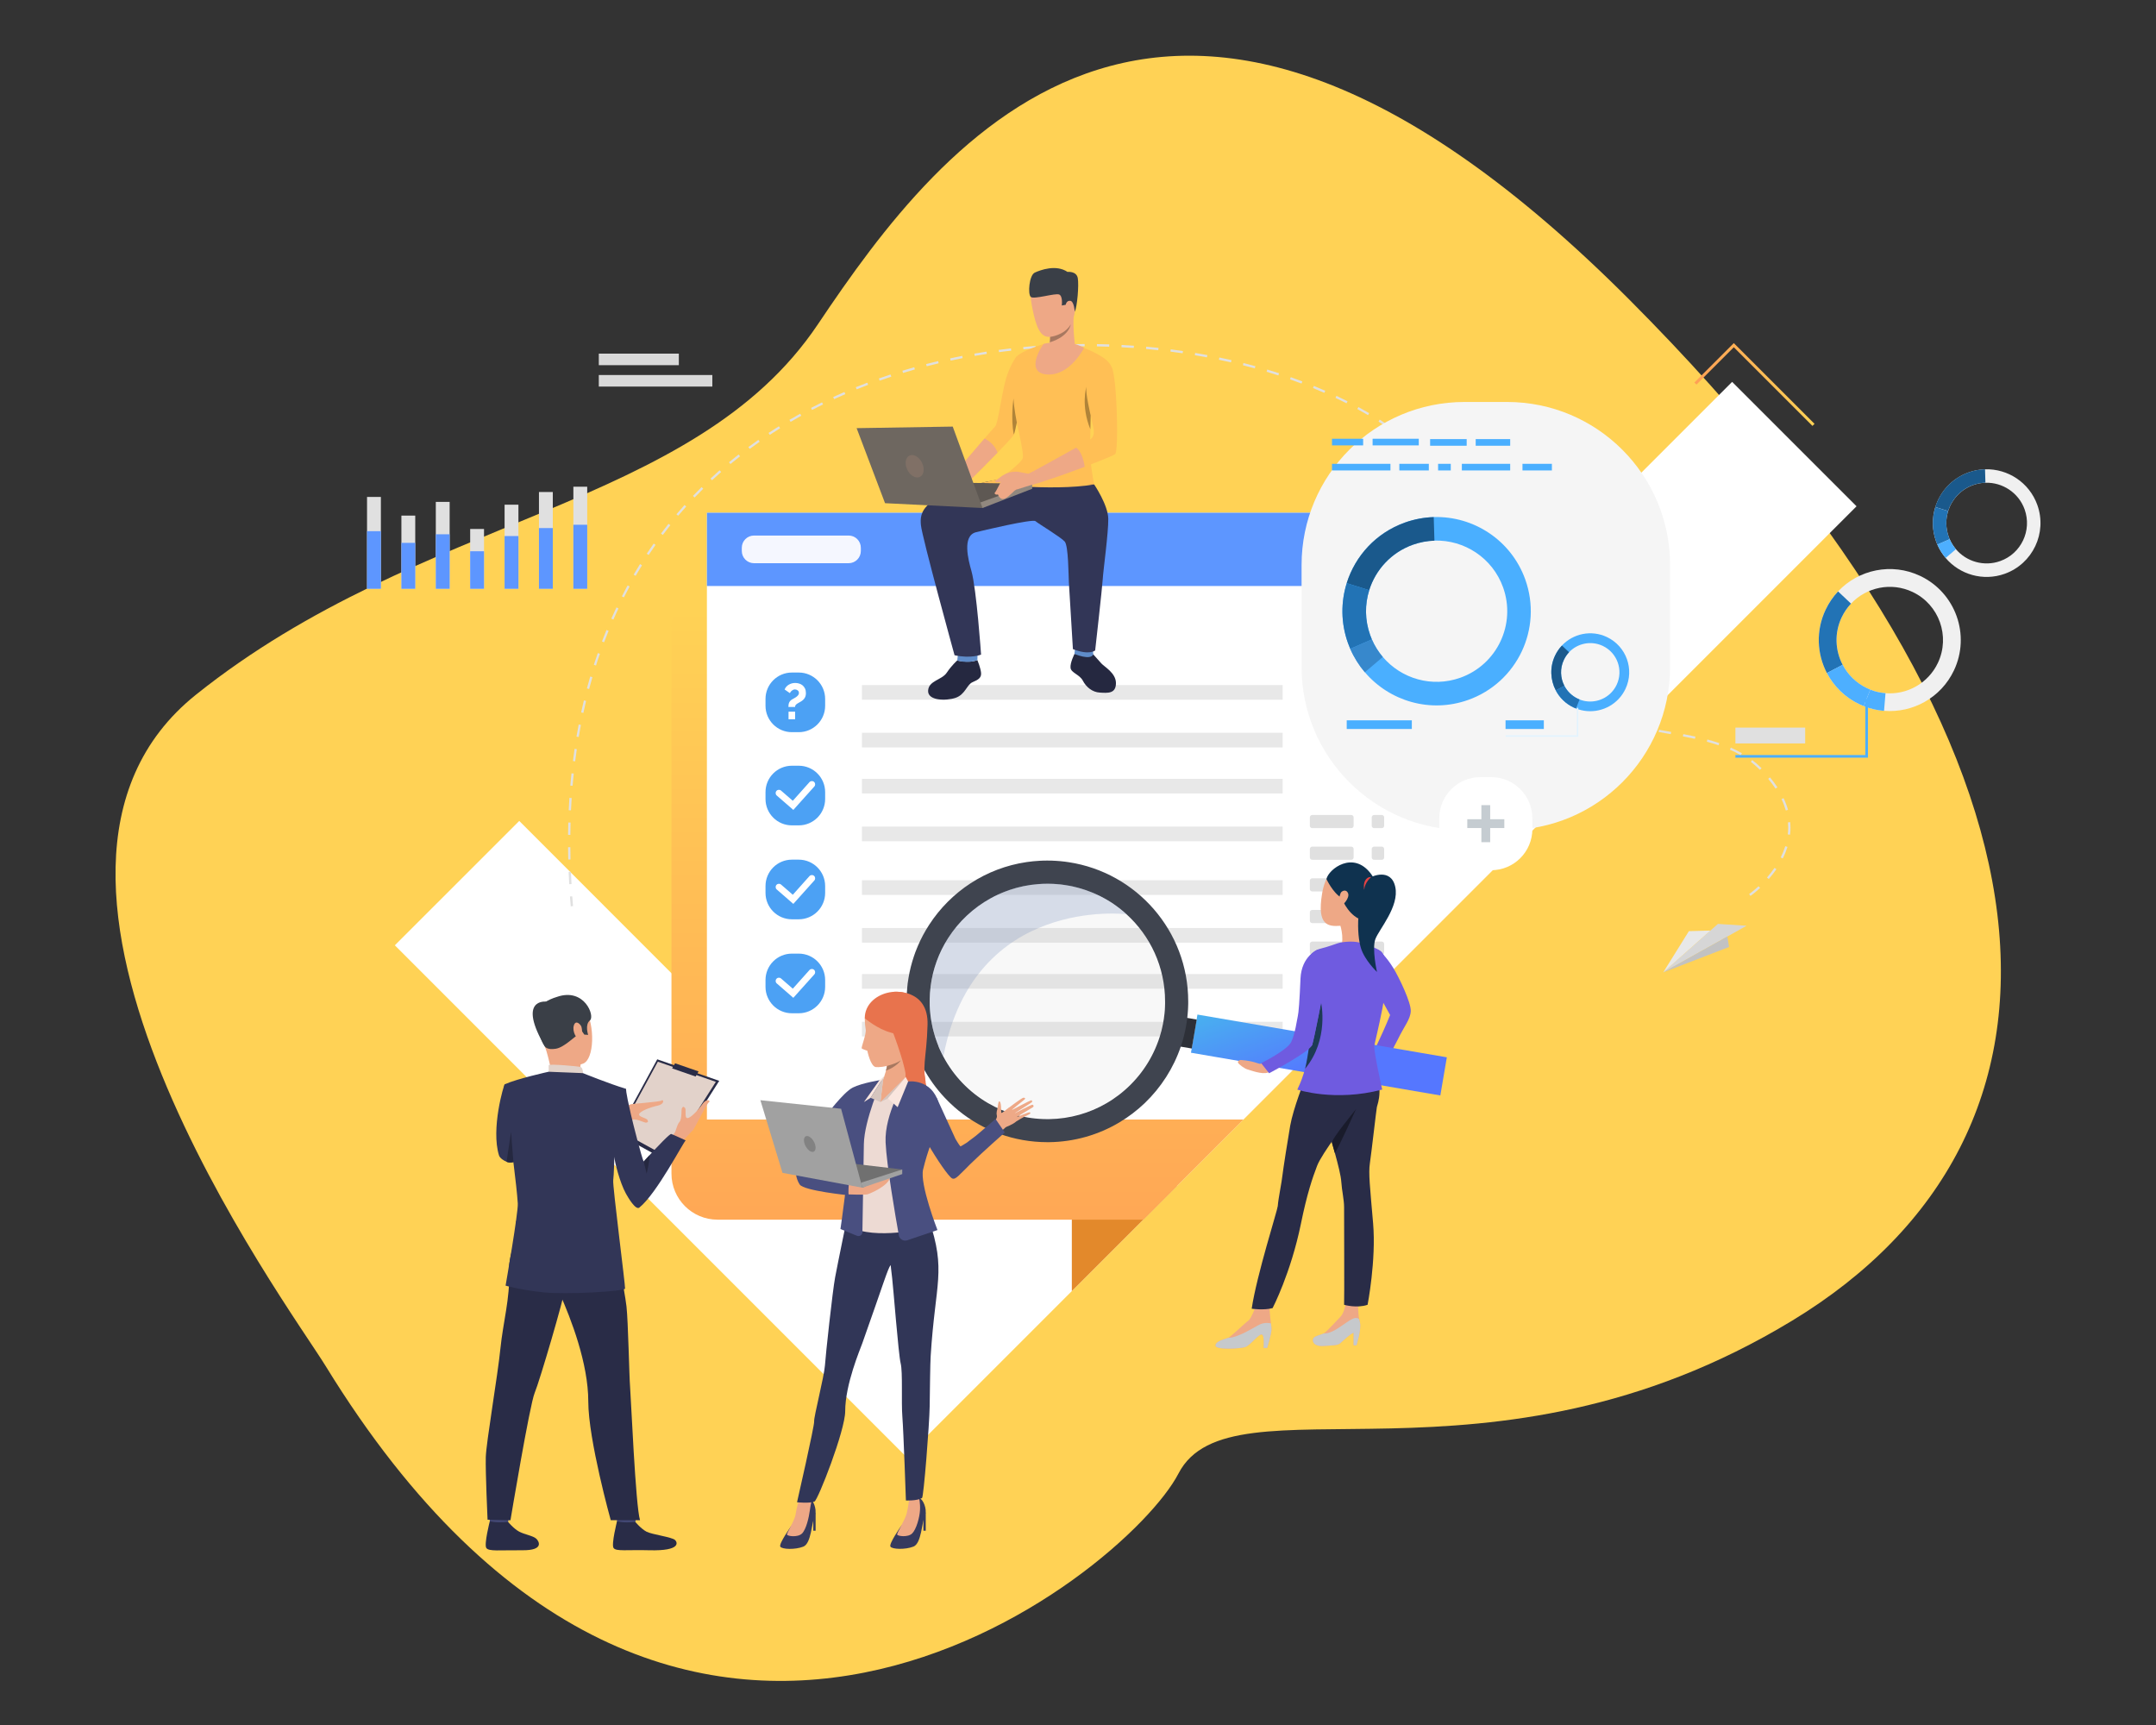 <svg enable-background="new 0 0 500 400" viewBox="0 0 500 400" xmlns="http://www.w3.org/2000/svg" xmlns:xlink="http://www.w3.org/1999/xlink"><rect x="0" y="0" width="500" height="400" fill="#333333" stroke="none"/><linearGradient id="a"><stop offset="0" stop-color="#ff9f55"/><stop offset="1" stop-color="#ffd255"/></linearGradient><linearGradient id="b" gradientUnits="userSpaceOnUse" x1="260.728" x2="260.728" xlink:href="#a" y1="311.324" y2="141.329"/><linearGradient id="c" gradientUnits="userSpaceOnUse" x1="294.845" x2="307.083" y1="214.424" y2="247.967"><stop offset="0" stop-color="#40d5e6"/><stop offset="1" stop-color="#57f"/></linearGradient><linearGradient id="d" gradientUnits="userSpaceOnUse" x1="392.948" x2="420.812" xlink:href="#a" y1="89.162" y2="89.162"/><path d="m75.54 316.79c-8.86-14.42-82.5-113.82-30.06-155.73s115.34-42.84 144.21-85.88 81.66-112.57 188.25-5.62 108.22 193.89 37.68 236.68-130.2 12.03-142.32 35.45c-12.11 23.42-116.18 107.95-197.76-24.9z" fill="#ffd255"/><path d="m430.55 117.4-157.66 157.66-7.76 7.76-16.56 16.56-38.41 38.41-118.59-118.59 28.85-28.84 35.3 35.31 33.94 33.93 20.5 20.5 20.5-20.5 124.91-124.92 46.13-46.13z" fill="#fff"/><path d="m272.89 247.23v27.83l-7.76 7.76-16.56 16.56v-52.15z" fill="#e3892b"/><path d="m365.73 145.35v36.87l-100.6 100.6h-98.73c-5.9 0-10.68-4.79-10.68-10.68v-126.79c0-5.9 4.78-10.68 10.68-10.68h188.65c.18 0 .35.01.52.01 5.66.27 10.16 4.94 10.16 10.67z" fill="url(#b)"/><path d="m357.51 118.9v71.54l-69.16 69.16h-124.41v-140.7z" fill="#fff"/><path d="m163.95 118.9h193.56v16.99h-193.56z" fill="#5d96ff" transform="matrix(-1 0 0 -1 521.455 254.785)"/><path d="m196.8 130.6h-21.93c-1.57 0-2.84-1.27-2.84-2.84v-.74c0-1.57 1.27-2.84 2.84-2.84h21.93c1.57 0 2.84 1.27 2.84 2.84v.74c0 1.57-1.27 2.84-2.84 2.84z" fill="#f5f7ff"/><path d="m365.89 269.49c-.03.02-.04.02 0 0z" fill="#323657"/><path d="m385.72 225.48 19.33-10.81-6.64-.43z" fill="#d6d6d6"/><path d="m385.72 225.48 5.95-9.56 4.99-.14z" fill="#e8e8e8"/><path d="m400.6 217.16.39 2.43-15.27 5.89z" fill="#c2c2c2"/><path d="m132.36 210.16c-.06-.76-.12-1.53-.18-2.28l.53-.04c.05.75.11 1.52.18 2.27zm273.59-2.41-.3-.44c.01-.01.93-.65 2.18-1.8l.36.39c-1.28 1.18-2.2 1.83-2.24 1.85zm-273.94-2.72c-.05-.95-.1-1.91-.14-2.86l.53-.02c.04.94.08 1.9.14 2.85zm278.18-1.2-.4-.35c.63-.73 1.22-1.48 1.74-2.23l.44.3c-.53.77-1.13 1.54-1.78 2.28zm-278.41-4.52c-.02-.95-.04-1.92-.04-2.86h.53c.01.94.02 1.9.04 2.85zm281.66-.25-.47-.24c.43-.86.79-1.74 1.06-2.6l.51.16c-.29.9-.65 1.8-1.1 2.68zm-281.17-5.46-.53-.01c.01-.95.03-1.92.05-2.86l.53.01c-.03.95-.05 1.91-.05 2.86zm282.87-.05-.53-.06c.06-.54.09-1.09.09-1.63 0-.39-.02-.78-.05-1.17l.53-.04c.03.4.05.81.05 1.21.01.56-.03 1.13-.09 1.69zm-.99-5.62c-.25-.87-.58-1.76-1-2.62l.48-.23c.43.89.77 1.81 1.03 2.71zm-281.73-.03-.53-.02c.04-.95.1-1.91.16-2.86l.53.03c-.06.94-.11 1.9-.16 2.85zm279.34-5.04c-.5-.75-1.07-1.51-1.69-2.26l.41-.34c.64.76 1.22 1.54 1.73 2.31zm-278.97-.65-.53-.04c.08-.95.17-1.91.27-2.85l.53.06c-.1.93-.19 1.88-.27 2.83zm275.36-3.69c-.08-.08-.15-.15-.23-.23-.59-.57-1.22-1.12-1.88-1.63l.32-.42c.68.52 1.32 1.08 1.93 1.67.08.08.16.15.23.23zm-274.76-1.98-.52-.07c.12-.95.25-1.9.38-2.83l.52.08c-.14.93-.27 1.88-.38 2.82zm270.31-1.43c-.78-.46-1.63-.88-2.51-1.27l.21-.48c.9.4 1.76.84 2.57 1.3zm-5.15-2.3c-.85-.29-1.74-.56-2.72-.82l.14-.51c.98.26 1.88.54 2.75.83zm-5.48-1.49c-.84-.18-1.75-.37-2.79-.57l.1-.52c1.04.2 1.96.39 2.81.57zm-258.86-.42-.52-.09c.16-.94.33-1.89.51-2.81l.52.1c-.18.92-.35 1.87-.51 2.8zm253.26-.66-.85-.15c-.65-.12-1.3-.23-1.96-.35l.09-.52c.66.12 1.31.24 1.96.35l.85.15zm-5.62-1.04c-1.01-.2-1.93-.4-2.8-.59l.12-.52c.87.2 1.78.39 2.79.59zm-5.58-1.28c-.95-.26-1.88-.53-2.75-.81l.16-.5c.87.28 1.78.55 2.72.81zm-5.45-1.78c-.9-.35-1.79-.74-2.63-1.14l.23-.48c.83.4 1.71.77 2.6 1.12zm-235.53-.83-.52-.11c.2-.93.41-1.87.64-2.79l.51.12c-.22.92-.43 1.85-.63 2.78zm230.35-1.64c-.83-.47-1.65-.99-2.43-1.52l.3-.44c.77.53 1.58 1.03 2.4 1.5zm-4.74-3.23c-.74-.59-1.46-1.23-2.16-1.89l.36-.38c.69.65 1.4 1.27 2.13 1.86zm-224.28-.67-.51-.14c.24-.92.5-1.85.77-2.76l.51.15c-.27.91-.53 1.83-.77 2.75zm220.12-3.26c-.63-.69-1.25-1.43-1.85-2.19l.42-.33c.59.75 1.2 1.47 1.83 2.16zm-218.52-2.2-.5-.16c.29-.91.6-1.82.91-2.71l.5.17c-.32.88-.63 1.79-.91 2.7zm214.97-2.3c-.53-.77-1.05-1.58-1.55-2.41l.45-.27c.49.82 1.01 1.62 1.53 2.38zm-213.1-3.08-.49-.19c.34-.89.69-1.79 1.05-2.66l.49.2c-.36.87-.71 1.76-1.05 2.65zm210.13-1.81c-.44-.82-.87-1.68-1.29-2.56l.48-.23c.41.87.84 1.72 1.28 2.53zm-207.97-3.46-.48-.21c.38-.87.79-1.75 1.19-2.6l.48.23c-.41.84-.81 1.71-1.19 2.58zm205.52-1.71c-.36-.86-.72-1.75-1.06-2.66l.49-.19c.34.9.69 1.78 1.06 2.64zm-203.08-3.43-.47-.24c.43-.85.88-1.7 1.33-2.53l.46.25c-.45.83-.89 1.67-1.32 2.52zm201.05-1.92c-.3-.88-.6-1.8-.88-2.72l.51-.15c.28.92.57 1.83.87 2.71zm-198.33-3.08-.46-.27c.48-.82.98-1.65 1.48-2.45l.45.28c-.49.8-.99 1.62-1.47 2.44zm196.66-2.39c-.25-.9-.49-1.83-.72-2.77l.51-.13c.23.93.47 1.86.72 2.76zm-193.65-2.44-.44-.29c.53-.79 1.07-1.59 1.62-2.36l.43.31c-.54.76-1.08 1.55-1.61 2.34zm192.23-3.09c-.25-.9-.54-1.8-.87-2.69l.5-.18c.33.9.62 1.82.88 2.73zm-188.94-1.56-.42-.32c.57-.76 1.16-1.52 1.75-2.26l.41.33c-.58.74-1.17 1.49-1.74 2.25zm187-3.75c-.38-.85-.81-1.7-1.26-2.54l.47-.25c.46.85.89 1.71 1.28 2.57zm-183.44-.7-.4-.34c.61-.72 1.25-1.45 1.88-2.15l.39.35c-.63.7-1.26 1.42-1.87 2.14zm3.81-4.23-.38-.37c.66-.69 1.33-1.37 2.01-2.04l.37.38c-.68.67-1.35 1.35-2 2.03zm176.94-.05c-.5-.79-1.03-1.58-1.59-2.35l.43-.31c.57.78 1.11 1.58 1.61 2.37zm-172.89-3.95-.36-.39c.69-.65 1.41-1.29 2.12-1.92l.35.4c-.71.62-1.42 1.27-2.11 1.91zm169.56-.65c-.59-.72-1.22-1.44-1.86-2.14l.39-.36c.65.71 1.28 1.44 1.88 2.17zm-165.29-3.11-.34-.41c.73-.61 1.48-1.21 2.23-1.8l.33.42c-.75.58-1.49 1.19-2.22 1.79zm161.45-1.07c-.66-.65-1.36-1.31-2.07-1.94l.35-.39c.72.64 1.42 1.3 2.09 1.96zm-156.98-2.44-.32-.42c.76-.56 1.54-1.12 2.32-1.67l.3.43c-.77.54-1.54 1.1-2.3 1.66zm152.75-1.35c-.72-.59-1.48-1.18-2.24-1.75l.32-.42c.77.58 1.53 1.17 2.26 1.77zm-148.1-1.91-.29-.44c.79-.52 1.6-1.04 2.4-1.54l.28.45c-.79.49-1.6 1.01-2.39 1.53zm143.54-1.51c-.77-.53-1.57-1.06-2.37-1.57l.28-.45c.81.52 1.61 1.05 2.39 1.58zm-138.71-1.5-.27-.46c.81-.48 1.65-.96 2.48-1.42l.26.46c-.83.47-1.66.94-2.47 1.42zm133.91-1.56c-.81-.48-1.64-.95-2.48-1.41l.25-.46c.84.46 1.68.94 2.49 1.42zm-128.93-1.2-.24-.47c.84-.44 1.7-.87 2.55-1.29l.23.47c-.85.42-1.7.85-2.54 1.29zm123.94-1.54c-.83-.42-1.69-.85-2.56-1.25l.23-.48c.87.41 1.73.83 2.57 1.26zm-118.83-.97-.22-.48c.86-.4 1.74-.79 2.61-1.17l.21.49c-.87.37-1.74.76-2.6 1.16zm113.68-1.46c-.86-.38-1.74-.75-2.62-1.11l.2-.49c.89.36 1.77.74 2.64 1.12zm-108.45-.81-.2-.49c.88-.36 1.77-.71 2.67-1.05l.19.49c-.89.35-1.78.7-2.66 1.05zm103.17-1.34c-.88-.33-1.78-.66-2.68-.98l.17-.5c.9.32 1.81.65 2.69.98zm-97.84-.68-.18-.5c.89-.32 1.81-.63 2.71-.92l.17.5c-.9.3-1.81.61-2.7.92zm92.46-1.21c-.9-.29-1.81-.58-2.72-.85l.15-.51c.91.27 1.83.56 2.73.85zm-87.04-.57-.15-.51c.91-.28 1.83-.55 2.75-.81l.14.51c-.92.26-1.84.53-2.74.81zm81.58-1.06c-.91-.25-1.84-.49-2.76-.73l.13-.51c.92.23 1.86.48 2.77.73zm-76.09-.49-.13-.51c.92-.24 1.85-.47 2.78-.69l.12.51c-.93.22-1.86.46-2.77.69zm70.56-.9c-.92-.21-1.86-.42-2.79-.61l.11-.52c.93.19 1.87.4 2.8.61zm-65.01-.41-.11-.52c.93-.2 1.87-.39 2.8-.58l.1.52c-.93.18-1.87.38-2.79.58zm59.43-.76c-.93-.17-1.87-.34-2.81-.5l.09-.52c.94.16 1.89.33 2.82.5zm-53.84-.33-.09-.53c.93-.16 1.88-.32 2.82-.46l.08.52c-.94.15-1.88.3-2.81.47zm48.21-.61c-.93-.14-1.88-.27-2.83-.39l.07-.52c.94.12 1.9.25 2.84.39zm-42.58-.26-.07-.52c.94-.13 1.89-.25 2.84-.35l.06.53c-.94.09-1.89.21-2.83.34zm36.93-.46c-.94-.1-1.9-.2-2.84-.28l.05-.53c.95.08 1.9.18 2.85.28zm-31.27-.2-.05-.53c.94-.09 1.9-.17 2.85-.25l.04.53c-.95.08-1.9.16-2.84.25zm25.59-.31c-.94-.07-1.9-.13-2.85-.17l.03-.53c.95.05 1.91.11 2.86.18zm-19.92-.12-.03-.53c.94-.06 1.9-.1 2.85-.14l.02.53c-.94.03-1.9.08-2.84.14zm14.22-.18c-.94-.03-1.9-.06-2.85-.07l.01-.53c.95.01 1.91.04 2.86.07zm-8.53-.05-.01-.53c.94-.02 1.9-.03 2.85-.04v.53c-.95.01-1.9.02-2.84.04z" fill="#e0e0e0"/><path d="m445.3 133.54c-6.62-3.13-14.27-1.47-19.03 3.59-1.15 1.22-2.14 2.65-2.89 4.25-2.3 4.85-2.01 10.27.3 14.68 1.6 3.06 4.18 5.65 7.54 7.24.33.16.67.31 1.01.44 1.54.61 3.12.97 4.7 1.09 6.63.54 13.2-3.01 16.21-9.37 3.89-8.21.38-18.03-7.84-21.92zm4.12 20.17c-2.26 4.77-7.18 7.43-12.15 7.03-1.18-.1-2.37-.36-3.53-.82-.25-.1-.51-.21-.76-.33-2.52-1.19-4.45-3.13-5.65-5.43-1.73-3.31-1.95-7.37-.22-11.01.57-1.2 1.31-2.27 2.17-3.19 3.57-3.79 9.31-5.04 14.27-2.69 6.15 2.91 8.78 10.27 5.87 16.44z" fill="#f0f0f0"/><path d="m427.33 154.16-3.65 1.91c-2.31-4.42-2.6-9.83-.3-14.68.76-1.6 1.74-3.03 2.89-4.25l3 2.83c-.86.92-1.6 1.98-2.17 3.19-1.72 3.63-1.51 7.68.23 11z" fill="#2273b5"/><path d="m433.74 159.91-1.51 3.83c-.34-.13-.68-.28-1.01-.44-3.36-1.59-5.94-4.18-7.54-7.24l3.65-1.91c1.2 2.3 3.13 4.23 5.65 5.43.25.12.5.23.76.33z" fill="#4dafff"/><path d="m436.93 164.84c-1.58-.13-3.16-.49-4.7-1.09l1.51-3.83c1.15.46 2.34.72 3.53.82z" fill="#4dafff"/><path d="m433.2 175.69h-30.74v-.61h30.13v-13.02h.61z" fill="#4dafff"/><path d="m402.46 168.72h16.18v3.67h-16.18z" fill="#e0e0e0"/><path d="m85.12 115.23h3.21v21.3h-3.21z" fill="#e0e0e0"/><path d="m93.09 119.56h3.21v16.97h-3.21z" fill="#e0e0e0"/><path d="m101.07 116.38h3.21v20.15h-3.21z" fill="#e0e0e0"/><path d="m109.04 122.66h3.21v13.87h-3.21z" fill="#e0e0e0"/><path d="m117.02 117.03h3.21v19.5h-3.21z" fill="#e0e0e0"/><path d="m124.99 114.09h3.21v22.44h-3.21z" fill="#e0e0e0"/><path d="m132.97 112.86h3.21v23.67h-3.21z" fill="#e0e0e0"/><path d="m85.12 123.17h3.21v13.36h-3.21z" fill="#5d96ff"/><path d="m93.09 125.88h3.21v10.65h-3.21z" fill="#5d96ff"/><path d="m101.07 123.89h3.21v12.64h-3.21z" fill="#5d96ff"/><path d="m109.04 127.83h3.21v8.7h-3.21z" fill="#5d96ff"/><path d="m117.02 124.3h3.21v12.23h-3.21z" fill="#5d96ff"/><path d="m124.99 122.45h3.21v14.08h-3.21z" fill="#5d96ff"/><path d="m132.97 121.68h3.21v14.85h-3.21z" fill="#5d96ff"/><path d="m138.87 82h18.56v2.68h-18.56z" fill="#d9d9d9"/><path d="m138.87 86.96h26.33v2.68h-26.33z" fill="#d9d9d9"/><path d="m472.48 117.09c-1.87-5.22-6.86-8.43-12.12-8.27-1.27.04-2.56.27-3.83.73-3.83 1.37-6.58 4.42-7.71 8.03-.78 2.5-.79 5.27.16 7.92.09.26.2.52.31.78.5 1.15 1.16 2.19 1.93 3.11 3.27 3.84 8.68 5.46 13.71 3.66 6.49-2.33 9.87-9.47 7.55-15.96zm-8.6 13.01c-3.77 1.35-7.83.13-10.28-2.75-.58-.69-1.08-1.47-1.45-2.33-.08-.19-.16-.39-.23-.58-.71-1.99-.71-4.07-.12-5.94.85-2.7 2.91-4.99 5.78-6.02.95-.34 1.92-.52 2.87-.54 3.94-.12 7.69 2.29 9.09 6.2 1.73 4.87-.8 10.22-5.66 11.96z" fill="#f0f0f0"/><path d="m451.79 118.5-2.98-.93c1.13-3.61 3.88-6.66 7.71-8.03 1.27-.45 2.56-.69 3.83-.73l.09 3.12c-.96.03-1.92.21-2.87.54-2.87 1.04-4.93 3.33-5.78 6.03z" fill="#1a598c"/><path d="m452.15 125.03-2.86 1.25c-.11-.25-.21-.51-.31-.78-.95-2.66-.95-5.42-.16-7.92l2.98.93c-.59 1.87-.59 3.95.12 5.94.07.19.14.39.23.58z" fill="#2273b5"/><path d="m451.22 129.38c-.78-.91-1.43-1.96-1.93-3.11l2.86-1.25c.37.86.87 1.64 1.45 2.33z" fill="#4dafff"/><path d="m199.9 158.85h97.56v3.4h-97.56z" fill="#e8e8e8"/><path d="m199.9 169.92h97.56v3.4h-97.56z" fill="#e8e8e8"/><path d="m199.9 180.6h97.56v3.4h-97.56z" fill="#e8e8e8"/><path d="m199.9 191.67h97.56v3.4h-97.56z" fill="#e8e8e8"/><path d="m199.9 204.11h97.56v3.4h-97.56z" fill="#e8e8e8"/><path d="m199.9 215.19h97.56v3.4h-97.56z" fill="#e8e8e8"/><path d="m199.9 225.87h97.56v3.4h-97.56z" fill="#e8e8e8"/><path d="m199.9 236.94h97.56v3.4h-97.56z" fill="#e8e8e8"/><path d="m183.65 169.78h1.59c3.38 0 6.12-2.74 6.12-6.12v-1.59c0-3.38-2.74-6.12-6.12-6.12h-1.59c-3.38 0-6.12 2.74-6.12 6.12v1.59c0 3.37 2.74 6.12 6.12 6.12z" fill="#4ca1f4"/><path d="m183.65 213.17h1.59c3.38 0 6.12-2.74 6.12-6.12v-1.59c0-3.38-2.74-6.12-6.12-6.12h-1.59c-3.38 0-6.12 2.74-6.12 6.12v1.59c0 3.38 2.74 6.12 6.12 6.12z" fill="#4ca1f4"/><path d="m183.98 209.6-3.84-3.34c-.32-.27-.35-.75-.07-1.07.27-.31.75-.35 1.07-.07l2.72 2.36 3.86-4.32c.28-.31.76-.34 1.07-.06s.34.76.06 1.07z" fill="#fff"/><path d="m183.65 191.39h1.59c3.38 0 6.12-2.74 6.12-6.12v-1.59c0-3.38-2.74-6.12-6.12-6.12h-1.59c-3.38 0-6.12 2.74-6.12 6.12v1.59c0 3.38 2.74 6.12 6.12 6.12z" fill="#4ca1f4"/><path d="m183.98 187.81-3.84-3.34c-.32-.27-.35-.75-.07-1.07.27-.32.75-.35 1.07-.07l2.72 2.36 3.86-4.32c.28-.31.76-.34 1.07-.06s.34.76.06 1.07z" fill="#fff"/><path d="m183.65 234.96h1.59c3.38 0 6.12-2.74 6.12-6.12v-1.59c0-3.38-2.74-6.12-6.12-6.12h-1.59c-3.38 0-6.12 2.74-6.12 6.12v1.59c0 3.37 2.74 6.12 6.12 6.12z" fill="#4ca1f4"/><path d="m183.98 231.38-3.84-3.34c-.32-.27-.35-.75-.07-1.07.27-.32.75-.35 1.07-.07l2.72 2.36 3.86-4.32c.28-.31.76-.34 1.07-.06s.34.76.06 1.07z" fill="#fff"/><path d="m182.84 163.91c0-.18.01-.35.04-.52.02-.16.07-.32.13-.47.07-.15.16-.29.29-.43.12-.13.29-.25.49-.36.1-.05.24-.13.4-.22.17-.09.33-.19.49-.31s.3-.25.42-.4.18-.32.18-.51c0-.26-.09-.46-.28-.6s-.4-.22-.64-.22c-.16 0-.29.03-.42.09-.12.06-.23.13-.33.21s-.18.17-.25.28c-.07.1-.13.19-.19.27l-1.21-.84c.2-.48.52-.85.97-1.11.44-.27.94-.4 1.49-.4.3 0 .59.04.89.13s.56.22.8.41c.23.19.43.43.57.73.15.3.22.66.22 1.08 0 .45-.09.82-.28 1.12-.18.3-.45.56-.81.79-.16.11-.33.21-.5.29-.17.09-.32.18-.46.27s-.25.2-.34.32-.13.26-.13.42h-1.54zm.03 2.87v-1.76h1.53v1.76z" fill="#fff"/><path d="m221.99 153.15s-1.28 1.12-2.43 2.84-4.19 1.81-4.32 4.16 4.14 2.42 6.38 1.66 2.58-3.06 3.94-3.63 2.06-1.04 1.96-2.16-.85-2.94-.85-2.94-.84.27-1.34.32-2.17.08-3.34-.25z" fill="#252840"/><path d="m237.36 89.5s-.86 5.11-1.55 8.49c-.28 1.37-.53 2.45-.69 2.79-.2.43-1.81 2.16-3.79 4.19-3.46 3.57-8.04 8.06-8.04 8.06l-1.79-3.4s4.07-4.77 6.82-7.95c1.28-1.47 2.27-2.6 2.45-2.77.58-.52 1.25-5.59 2.19-9.78s2.82-6.5 2.82-6.5z" fill="#ffbf55"/><path d="m231.33 104.97c-3.46 3.57-8.04 8.06-8.04 8.06l-1.79-3.4s4.07-4.77 6.82-7.95c.84.42 2.39 1.41 3.01 3.29z" fill="#eea886"/><path d="m253.55 151.75s1.18 1.3 1.87 2.09c.7.79 3.36 2.2 3.38 4.54.02 2.54-1.97 2.32-3.73 2.22-1.76-.09-3.2-1.31-3.94-2.75s-2.72-1.82-2.86-2.98.92-3.25.92-3.25z" fill="#252840"/><path d="m249.41 149.47-.23 2.16s3.68 1.6 4.36.12l-.16-1.93z" fill="#5f8cc9"/><path d="m222.19 151.58-.2 1.57s2.22.79 4.67-.07l.05-1.39z" fill="#5f8cc9"/><path d="m253.75 112.34c.13.45-23.55 0-23.55 0s6.55-4.77 6.98-6.04c.42-1.27-1.67-8.92-1.94-11.4-.22-1.99-.77-10.89.55-12.25 1.37-1.42 6.31-2.91 6.31-2.91l7.2.27s1.19.25 2.04.64 5.71 2.12 6.49 4.55c.79 2.43-4.85 10.23-4.85 10.23s-.01.35-.03.93c-.02.77-.05 1.93-.08 3.19-.04 1.64-.07 3.44-.07 4.75-.01 3.08.83 7.59.95 8.04z" fill="#ffbf55"/><path d="m253.75 112.34s3.22 4.73 3.27 7.96-1.19 12.19-1.28 13.96-1.76 16.56-1.76 16.56-1.29 1.2-5.16-.3c0 0-.85-14.02-.94-15.52s-.09-8.42-.96-9.42c-.86-1-6.1-4.14-6.78-4.73s-12.57 2.25-13.82 2.57c-3.23.84-1.76 6.45-1.04 8.96 1.19 4.21 2.24 19.41 2.24 19.41s-2.3.98-6.15.15c0 0-7.56-27.45-7.8-30.18s-.36-7.23 18.26-10.65z" fill="#323657"/><path d="m244.06 64.09s-6.25-1.41-4.82 6.45 2.93 8.48 6.7 6.85 3.43-6.67 3.62-9.14c.19-2.46-3.5-4.07-5.5-4.16z" fill="#eea886"/><path d="m242.41 81.75s2.77 2.93 7.14.27c0 0-.98-6.36-.46-9.45.51-3.1-5.71 4.8-5.71 4.8.08.04.14.34.15.76.01.36-.01.8-.07 1.26-.12 1.02-.44 2.11-1.05 2.36z" fill="#eea886"/><path d="m247.41 69.5c.08-.69 1.45-.95 1.56.09s-.62 2.87-1.14 2.69-.53-1.82-.42-2.78z" fill="#eea886"/><path d="m249.26 72.3s-.16-2.48-1.07-2.55c-.9-.08-1.04.92-1.04.92l-.91.17s.29-2.17-.61-2.55-5.85 1.2-6.58.56-.38-5.04.93-5.64 4.93-1.95 7.59-.16c0 0 2.07-.24 2.38 1.43.29 1.67-.13 6.58-.69 7.82z" fill="#3a3f47"/><path d="m243.46 79.38c4.51-1.39 4.85-4.11 4.86-4.15-1.49 2.55-4.79 2.89-4.79 2.89.01.36-.01.8-.07 1.26z" fill="#a77860"/><path d="m251.4 80.68s-3.3 6.58-8.64 6.15c-5.34-.42-.91-7.04-.67-7.1.26-.07 5.47-1.36 9.31.95z" fill="#eea886"/><path d="m227.49 112.01s16.35 2.02 26.26.33l-18.93-2.37s-.11.49-7.33 2.04z" fill="#ffbf55"/><path d="m239.72 109.23-1.22.62s.28 1.94.94 2.52l1.37-.35c.01 0-.28-2.12-1.09-2.79z" fill="#eea886"/><path d="m258.65 105.27c-.24.28-3.46 1.58-7.09 2.97-4.96 1.91-10.56 3.72-10.56 3.72l-1.27-2.73s5.86-3.19 9.82-5.42c1.87-1.06 3.32-1.9 3.52-2.09.64-.61.8-1.58.33-3.28s-1.55-9.49-1.67-10.4.3-3.34 2.58-3.46c2.27-.12 3.43.52 3.43.52s.57.24 1 5.76c.42 5.52.48 13.74-.09 14.41z" fill="#ffbf55"/><path d="m252.94 96.34c-.02.77-.05 1.93-.08 3.19-2.22-5.44-.94-9.78-.92-9.86-.24 1.49.99 6.6 1 6.67z" fill="#b08439"/><path d="m235.81 97.98c-.28 1.37-.53 2.45-.69 2.79-.76-3.67-.08-8.37-.08-8.37.1 2.26.77 5.58.77 5.58z" fill="#b08439"/><path d="m251.56 108.24c-4.96 1.91-10.74 3.78-10.74 3.78l-1.09-2.79s5.86-3.19 9.82-5.42c0 0 1.44.7 2.01 4.43z" fill="#eea886"/><path d="m239.37 112.18-23.24-.34 11.73 5.96z" fill="#5e5853"/><path d="m227.86 117.8 11.51-4.46v-1.16l-12.42 4.48z" fill="#91887f"/><path d="m238.77 109.89s-1.45-.23-2.46-.46c-.78-.18-2.71.07-3.2.57s-2.06 3.97-2.35 4.18c-.3.21.15.7.67.46 0 0 .48 1.52 1.65.95 1.18-.57 1.98-1.81 2.59-2.03.62-.22 4.21-1.32 4.21-1.32s-.19-2.72-1.11-2.35z" fill="#eea886"/><path d="m233.47 109.77s-.93.45-1.18.65c-.24.2-1.23.94-1.47 1.11s.36.67 2.13-.1c1.76-.76.52-1.66.52-1.66z" fill="#eea886"/><path d="m227.86 117.8-6.91-18.88-22.29.36 6.59 17.4z" fill="#6e6760"/><path d="m213.81 107.27c.68 1.36.47 2.84-.46 3.31s-2.24-.26-2.92-1.62-.47-2.84.46-3.31c.94-.46 2.24.26 2.92 1.62z" fill="#807066"/><g fill="#e0e0e0"><path d="m313.37 192.03h-9.05c-.31 0-.55-.25-.55-.55v-1.95c0-.31.25-.55.55-.55h9.05c.31 0 .55.25.55.55v1.95c.01.31-.24.55-.55.55z"/><path d="m313.37 199.37h-9.05c-.31 0-.55-.25-.55-.55v-1.95c0-.31.25-.55.55-.55h9.05c.31 0 .55.25.55.55v1.95c.01.31-.24.55-.55.55z"/><path d="m313.37 206.71h-9.05c-.31 0-.55-.25-.55-.55v-1.95c0-.31.25-.55.55-.55h9.05c.31 0 .55.25.55.55v1.95c.01.3-.24.55-.55.55z"/><path d="m313.37 214.05h-9.05c-.31 0-.55-.25-.55-.55v-1.95c0-.31.25-.55.55-.55h9.05c.31 0 .55.25.55.55v1.95c.01.3-.24.55-.55.55z"/><path d="m313.37 221.39h-9.05c-.31 0-.55-.25-.55-.55v-1.95c0-.31.25-.55.55-.55h9.05c.31 0 .55.25.55.55v1.95c.01.3-.24.55-.55.55z"/><path d="m313.37 228.73h-9.05c-.31 0-.55-.25-.55-.55v-1.95c0-.31.25-.55.55-.55h9.05c.31 0 .55.25.55.55v1.95c.01.3-.24.55-.55.55z"/><path d="m320.45 192.03h-1.78c-.31 0-.55-.25-.55-.55v-1.95c0-.31.25-.55.55-.55h1.78c.31 0 .55.25.55.55v1.95c.01.31-.24.55-.55.55z"/><path d="m320.45 199.37h-1.78c-.31 0-.55-.25-.55-.55v-1.95c0-.31.25-.55.55-.55h1.78c.31 0 .55.25.55.55v1.95c.01.31-.24.55-.55.55z"/><path d="m320.45 206.71h-1.78c-.31 0-.55-.25-.55-.55v-1.95c0-.31.25-.55.55-.55h1.78c.31 0 .55.25.55.55v1.95c.01.3-.24.55-.55.55z"/><path d="m320.45 214.05h-1.78c-.31 0-.55-.25-.55-.55v-1.95c0-.31.25-.55.55-.55h1.78c.31 0 .55.25.55.55v1.95c.01.3-.24.55-.55.55z"/><path d="m320.45 221.39h-1.78c-.31 0-.55-.25-.55-.55v-1.95c0-.31.25-.55.55-.55h1.78c.31 0 .55.25.55.55v1.95c.01.3-.24.55-.55.55z"/><path d="m320.45 228.73h-1.78c-.31 0-.55-.25-.55-.55v-1.95c0-.31.25-.55.55-.55h1.78c.31 0 .55.25.55.55v1.95c.01.3-.24.55-.55.55z"/></g><path d="m319 229.26s-4.34-9.83.7-9.02c0 0 1.71 1.42 3.47 4.3 1.33 2.19 4.1 7.97 4 9.93s-1.49 3.42-3 6.56c0 0-3.12 5.83-3.26 6.54l-3.3-1.72s2.8-5.58 4.77-10.48z" fill="#6f5be0"/><path d="m334.03 254.02-57.83-9.91 1.5-8.85 57.84 9.91z" fill="url(#c)"/><path d="m274.15 236.04h2.82v6.81h-2.82z" fill="#2d3038" transform="matrix(.986 .168 -.168 .986 44.092 -42.848)"/><path d="m293.87 312.56h-.82s.27-3.09-.48-3.12c-.76-.03-2.64 2.52-3.76 2.91s-6.88.73-6.91-.33 2.21-1.49 2.91-1.79 4.09-3.61 4.7-4 1.64-3.13 1.64-3.13l3.22-.14s.18 2.56.38 3.92c.07.5.13.96.13 1.27.02 1.13-1.01 4.41-1.01 4.41z" fill="#eea886"/><path d="m314.59 311.95h-.68v-2.88c-.57.05-2.48 1.86-3.07 2.38s-1.4.5-3.89.66-2.72-1.33-2.33-1.84 1.67-.73 2.33-1.05 3.28-3.27 3.98-3.96c.7-.7 1.12-2.7 1.12-2.7l2.91.25s-.02 1.83.31 3.36v.01c.03.13.06.26.09.38.44 1.6-.77 5.39-.77 5.39z" fill="#eea886"/><path d="m303.83 246.7s-1.1 2.6-1.2 3.26-2.67 6.88-3.42 11.08c-.45 2.51-1.68 10.38-1.78 11.38-.17 1.71-.98 5.49-1.1 7.24-.07.98-4.88 15.98-6.05 23.81 0 0 2.77.41 4.85-.14 0 0 4.22-8.09 6.57-19.57 1.41-6.91 2.66-10.6 3.76-13.45 1.09-2.85 7.29-10.91 7.94-11.82s4.7-5.91.86-11.34c-3.83-5.44-10.43-.45-10.43-.45z" fill="#292c47"/><path d="m317.69 269.74c-.35 2.34.02 5.4.75 13.94s-1.28 18.88-1.28 18.88c-2.53.87-5.45 0-5.45 0 .07-.6 0-20.81 0-22.61s-.52-3.85-.65-5.91c-.09-1.41-.75-4.01-1.48-6.66-.22-.79-.45-1.59-.67-2.37-.13-.43-.25-.86-.37-1.27-1.04-3.6-2.44-17.51-2.44-17.51s7.74-6.24 11.51-.37 1.83 10.14 1.7 10.87c-.14.73-1.27 10.67-1.62 13.01z" fill="#292c47"/><path d="m314.48 257.19c-.06.13-3.92 8.69-4.91 10.18-.22-.79-.45-1.59-.67-2.37s5.45-7.62 5.58-7.81z" fill="#191b2b"/><path d="m314.59 311.95h-.68v-2.88c-.57.05-2.48 1.86-3.07 2.38s-1.4.5-3.89.66-2.72-1.33-2.33-1.84 1.67-.73 2.33-1.05c2.66.14 5.91-3.6 7.48-3.6.83 0 .82.46.85.55v.01c.03.13.06.26.09.38.43 1.6-.78 5.39-.78 5.39z" fill="#c6c9cc"/><path d="m293.87 312.56h-.82s.27-3.09-.48-3.12c-.76-.03-2.64 2.52-3.76 2.91s-6.88.73-6.91-.33 2.21-1.49 2.91-1.79c2.38-.01 6.24-2.62 7.44-3.15s2.49-.21 2.49-.21c.07.5.13.96.13 1.27.03 1.14-1 4.42-1 4.42z" fill="#c6c9cc"/><path d="m310.66 214.05s1.24 3.27.27 5.79c0 0 4.53-.29 4.7-.82s-.18-5.43.44-6.87c.63-1.45-5.41 1.9-5.41 1.9z" fill="#eea886"/><path d="m310.23 218.73s-2.68.95-3.89 1.22c-1.21.26-3.74 1.46-3.53 5.98.21 4.51.96 8.43 1.24 10.36.27 1.94.1 6.87-.34 9.27 0 0 6.42 1.62 13.97 0 0 0-1.34-4.09-1.3-5.15.03-1.06 4.46-9.77 4.67-11.14s1.1-7.44-.93-8.78c-2.02-1.34-3.67-1.16-4.53-1.76-.88-.59-4.11-.43-5.36 0z" fill="#6f5be0"/><path d="m320.55 252.65c-10.96 2.91-19.69.01-19.69.01.8-1.64 1.38-3.27 1.8-4.85.3-1.12.52-2.21.67-3.25.89-5.97-.27-10.55-.27-10.55 1.27-10.41 17.02-13.52 18.29-10.22 1.26 3.3-2.45 17.49-2.63 18.7-.18 1.23 1.83 10.16 1.83 10.16z" fill="#6f5be0"/><path d="m314.61 200.93c-1.82-.62-6.74-1.29-8 6.27-1.26 7.55 1.49 7.68 4.31 7.47s7.23-5.31 7.57-6.86c.33-1.56 1.32-5.09-3.88-6.88z" fill="#eea886"/><path d="m307.62 203.84s1.5 3.22 3.48 4.34c0 0 1.24 3.42 3.91 4.8 0 0 7.1-4.7 2.98-10.29-4.12-5.6-9.9-1.15-10.37 1.15z" fill="#0f324f"/><path d="m310.92 207.06c.16-.39 1.22-1.03 1.7.05s-1.24 2.98-1.71 2.88c-.46-.11-.59-1.44.01-2.93z" fill="#eea886"/><path d="m317.75 203.54c.16-.24 4.86-2.42 5.83 2.13.98 4.55-3.79 9.84-4.62 12.11s.38 7.6.38 7.6-2.87-2.71-3.73-5.55c-.96-3.1-1.28-10.96 2.14-16.29z" fill="#0f324f"/><path d="m317.98 203.39s-1.44 1.14-1.62 2.94c0 0-.27-1.4.31-2.26s1.31-.68 1.31-.68z" fill="#e54242"/><path d="m302.67 247.82c.3-1.12.69-3.56.85-4.61s.66-.49.8-.92c.24-.74 2.06-9.76 2.06-9.76s1.91 8.48-3.71 15.29z" fill="#1d3b54"/><path d="m294.78 245.62s-1.96.91-2.42 1.05-1.34-.64-4.58-.88c-.29-.02-.79.24-.67.61.12.38 1.53 1.4 2.14 1.56s3.46 1.29 4.85.73 2.34-2.33 2.34-2.33z" fill="#eea886"/><path d="m305.58 220.2s-3.75 1.49-3.98 6.71c-.22 5.22-.43 7.94-.63 8.75s-.59 4.04-1.54 5.99c-.92 1.89-6.95 4.88-6.95 4.88l1.84 2.34s9.48-5.02 9.99-6.56 2.61-12.25 2.77-14.05c.14-1.47 2.06-7.95-1.5-8.06z" fill="#6f5be0"/><path d="m270.16 233.67c0 .14-.01.28-.02.42h5.37c.01-.14.01-.28.02-.42zm-59.92-1.48v.49c.01.68.04 1.35.1 2.02.14 1.91.45 3.77.91 5.58 1.47 5.78 4.49 10.95 8.58 15.02.16.16.32.32.48.47.64.62 1.31 1.21 2 1.77 5.62 4.57 12.78 7.31 20.59 7.31h.39c5.92-.07 11.47-1.72 16.23-4.54 2.16-1.28 4.16-2.8 5.97-4.53 3.76-3.61 6.67-8.11 8.37-13.16.26-.77.49-1.54.69-2.33.36-1.41.63-2.85.8-4.32.03-.31.07-.63.09-.94.03-.3.05-.61.07-.92.01-.14.01-.28.02-.42.01-.31.02-.61.03-.92 0-.19 0-.38 0-.56 0-16.35-12.01-29.89-27.7-32.28-.3-.05-.61-.09-.92-.13-.34-.04-.67-.08-1.01-.11-.3-.03-.61-.05-.92-.07-.7-.05-1.41-.07-2.12-.07-.6 0-1.2.01-1.79.05-1.02.05-2.02.16-3.01.3-9.47 1.39-17.62 6.85-22.61 14.55-1 1.53-1.87 3.16-2.6 4.86-.05.11-.09.22-.13.32-.05.1-.09.21-.13.31-.25.6-.48 1.21-.68 1.83-.54 1.6-.96 3.26-1.24 4.96-.08.45-.14.9-.21 1.36 0 .08-.01.15-.02.24v.02c-.01.04-.01.08-.01.12-.01.04-.01.09-.02.13v.03c0 .02-.01.04-.01.07s-.01.07-.01.1c-.01.08-.02.16-.02.25-.05.5-.09 1.01-.11 1.51 0 .07-.01.14-.01.21 0 .11-.01.22-.01.33-.03.34-.03.71-.03 1.09zm7.32 10.16-.13-.32c-.09-.24-.18-.47-.26-.71l-.2-.58c-.05-.14-.1-.29-.14-.43 0-.01 0-.02-.01-.03-.01-.03-.02-.05-.02-.08-.08-.24-.14-.49-.21-.73l-.08-.28c-.07-.26-.14-.53-.2-.79 0-.02-.01-.05-.02-.08-.05-.25-.11-.49-.15-.74-.02-.1-.04-.2-.06-.3-.06-.31-.11-.62-.16-.93-.09-.55-.15-1.1-.2-1.66-.02-.19-.03-.38-.05-.57 0-.06-.01-.12-.01-.18-.01-.26-.03-.52-.04-.78v-.08c0-.06 0-.12 0-.18 0-.23-.01-.45-.01-.68 0-.21 0-.42.01-.63.01-.85.07-1.68.17-2.51 0-.09.01-.17.03-.26v-.01-.01c0-.02 0-.04 0-.05v-.01c0-.01 0-.01 0-.02.52-4.07 1.94-7.86 4.05-11.16 2.47-3.86 5.88-7.06 9.91-9.27 1.06-.59 2.17-1.1 3.32-1.54.36-.14.73-.27 1.1-.4 2.07-.7 4.25-1.15 6.51-1.33.72-.06 1.45-.09 2.19-.09.22 0 .44 0 .66.01.26 0 .51.01.76.02.18.01.37.02.55.04.05 0 .1 0 .15.01.3.02.61.05.92.08.08.01.15.02.23.03.12.01.25.03.37.05.14.01.27.03.41.06.31.04.61.1.92.15.03 0 .06.01.08.01.24.04.47.09.71.14.01 0 .03 0 .04.01.1.02.2.04.29.07.22.05.44.1.66.16.1.02.19.04.28.07.25.07.5.14.75.21.24.07.48.14.71.22.11.03.22.07.33.11.47.16.94.33 1.4.52.13.05.25.1.38.15.19.08.38.16.57.25.15.07.31.14.46.21.23.1.45.21.67.32.25.13.5.26.74.39.28.15.55.3.82.46.56.33 1.1.67 1.63 1.04.23.15.45.31.67.48.28.2.55.4.81.62.24.19.47.38.7.58.24.2.47.4.7.62 5.48 4.99 8.92 12.19 8.92 20.19v.56c0 .31-.01.61-.03.92 0 .14-.01.28-.02.42-.02.31-.05.61-.08.92-.09.87-.22 1.72-.39 2.56-.18.92-.41 1.83-.69 2.71-.22.7-.46 1.4-.74 2.07-1.83 4.57-4.87 8.53-8.72 11.49-.92.7-1.87 1.35-2.87 1.93-3.93 2.3-8.49 3.64-13.36 3.71-.13 0-.26 0-.39 0-5.02 0-9.72-1.35-13.76-3.71-4.38-2.55-7.97-6.29-10.36-10.78-.12-.23-.24-.46-.36-.69l-.21-.44c-.09-.17-.16-.35-.25-.53l-.08-.17c-.07-.15-.14-.31-.2-.47z" fill="#3f444f"/><ellipse cx="242.9" cy="232.19" fill="#b8b8b8" opacity=".1" rx="27.2" ry="27.2" transform="matrix(.462 -.887 .887 .462 -75.223 340.409)"/><path d="m261.27 212s-35.43-4.39-42.49 33c-2.03-3.82-3.18-8.18-3.18-12.81 0-15.08 12.22-27.3 27.3-27.3 7.07 0 13.52 2.69 18.37 7.11z" fill="#869ac2" opacity=".3"/><path d="m143.07 262.83 11.84 6.51 11.89-18.71-14.38-4.99z" fill="#292c47"/><path d="m143.82 262.27 11.07 6.08 11.12-17.49-13.45-4.67z" fill="#e2d2ca"/><path d="m139.77 259s2.06-.99 2.96-1.5c.9-.52 3.23-1.22 3.42-1.39s6.9-.58 7.3-.93c.41-.35.8.82-.94 1.2s-4.16 1.31-4.29 1.99 1.79.84 1.98 1.4-.05.43-.33.55c-.27.12-2.28-.99-3.16-.68-.88.32-2.23-.12-2.91.11s-3.96 1.34-3.96 1.34z" fill="#eea886"/><path d="m155.48 266.99s1.73-1.56 2.57-2.21 2.41-2.57 2.64-2.68 3.23-6.27 3.72-6.52-.46-1.08-1.5.41-2.86 3.41-3.55 3.27-.1-2.01-.55-2.41-.43-.12-.65.09.05 2.54-.6 3.24c-.64.71-.75 2.15-1.24 2.7-.48.55-2.8 3.22-2.8 3.22z" fill="#eea886"/><path d="m118.21 350.26s-.37 2.6-.42 2.99-4.16-.23-4.16-.23l-.33-3.09c-.01-.01 4.39-.04 4.91.33z" fill="#424773"/><path d="m117.83 352.91s1.3 1.57 2.57 2.25c1.26.68 3.25.95 3.99 1.66.54.51 1.96 2.71-3.28 2.66-5.24-.04-7.77.31-8.33-.53s.81-6.21.81-6.21 1.24.45 4.24.17z" fill="#292c47"/><path d="m147.72 350.26s-.37 2.6-.42 2.99-4.17-.23-4.17-.23l-.33-3.09c0-.01 4.4-.04 4.92.33z" fill="#424773"/><path d="m147.34 352.91s1.3 1.57 2.57 2.25c1.26.68 5.91 1.24 6.65 1.95.54.51 1.43 2.56-5.94 2.37-5.24-.14-7.77.31-8.33-.53s.81-6.21.81-6.21 1.17.48 4.24.17z" fill="#292c47"/><path d="m121.62 283.48s-3.87 6.15-3.58 11.71-1.4 11.62-1.98 17.43c-.65 6.47-3.3 21.79-3.4 25.26-.1 3.46.41 14.52.41 14.52l5.31.12s4.46-26.79 5.61-29.52 6.88-22.22 7.07-24.4c.2-2.2-9.44-15.12-9.44-15.12z" fill="#292c47"/><path d="m141.99 284.31s2.92 15.23 3.3 18.63c.39 3.4.64 16.46.83 18.59s1.28 27.82 2.31 30.98h-6.79s-5.21-18.68-5.21-27.52-4.02-19.21-6.62-25.04-8.55-5.97-10.14-16.79c0 0 20.16-2.28 22.32 1.15z" fill="#292c47"/><path d="m128.08 231.79s5.19-1.94 7.59 2.01c2.39 3.95 2.16 11.87-.45 12.84-2.62.97-6.55.46-7.89-2.01s-2.55-6.05-2.49-8.44c.05-2.39 1.87-3.71 3.24-4.4z" fill="#eea886"/><path d="m134.65 246.83s-.22 1.4.14 2.09-6.73.71-6.73.71-.58-3.76-1.67-6.93c-1.09-3.18 8.26 4.13 8.26 4.13z" fill="#eea886"/><path d="m126.39 242.7s.49.81 2.49.49c2-.31 4.43-2.97 5.27-3.26.83-.29.84-.78.84-.78l.52.76.89.06s-.81-2.38.41-3.35-1.26-7.69-7.67-5.45c0 0-4.92 1.36-4.74 4.15.18 2.8.89 5.98 1.99 7.38z" fill="#3a3f47"/><path d="m135.21 248.84s-.02-1.32-.62-1.45-6.6-.7-7.34-.42v1.54s1.42.87 7.96.33z" fill="#e2d2ca"/><path d="m134.85 238.13c-.11-.47-1.3-1.81-1.76-.37s.69 3.37 1.33 3.2.72-1.64.43-2.83z" fill="#eea886"/><path d="m159.04 264.43c.03.02.04.02 0 0z" fill="#323657"/><path d="m117.25 298.12s3.19.94 8.62 1.54 19-.22 19.09-.86-2.92-23.89-2.75-25.09.26-5.46.26-5.46c.07 1.17 1.26 5.94 2.7 8.55.52.94 2.26 3.89 3.1 3.22 4.07-3.25 10.36-15.48 10.76-15.58-.34-.15-2.98-1.37-3.36-1.49-.33-.11-3.26 3-5.04 4.92-.79.86-1.36 1.48-1.36 1.48-.51-1.15-2.38-8.43-2.96-10.95-1.31-5.68-1.11-5.91-1.11-5.91-3.97-1.2-10.01-3.65-10.01-3.65l-7.96-.32s-7.3 1.61-10.18 2.91c-.27.12-.27 6.52-1.02 8.19l2.39 5.03s1.38 9.97 1.66 14.4c.15 2.03-2.83 19.07-2.83 19.07z" fill="#323657"/><path d="m115.72 267.91c.21.67 1.15 1.24 1.76 1.49.39.16.83.21 1.27.13l.31-.06 5.45-1.01s1.19-13.74-7.45-17.04c-.22.07-3.25 10.34-1.34 16.49z" fill="#323657"/><path d="m117.48 269.4c.39.16.83.21 1.27.13l.31-.06-.54-7.02z" fill="#252840"/><path d="m149.29 269.34.67 2.82s.72-2.83.69-4.3c-.8.86-1.36 1.48-1.36 1.48z" fill="#252840"/><path d="m126.6 232.26s-6.81-.79-.12 10.58z" fill="#3a3f47"/><path d="m161.32 249.63.69-1.19-5.45-1.88-.69 1.18z" fill="#292c47"/><path d="m230.31 260.39s1.08-1 .87-1.75c-.18-.64.09-1.35.16-1.65.09-.39.13-1.67.42-1.6.5.12.38 2.15.44 2.59.06.43 1.37-1.02 1.82-1.09.45-.08 2.73 2.23 1.71 3.12s-2.42 1.25-2.56 1.44c-.15.19-.84.72-.84.72z" fill="#eea987"/><path d="m233.73 257.04s3.29-2.52 3.65-2.51c.36.02.49.2.19.45s-3.11 2.53-3.11 2.53 4.4-2.33 4.69-2.38c.17-.03.31.3.16.45s-4.24 2.72-4.24 2.72 4.11-2.17 4.37-2.14c.23.03.39.41.1.59s-3.99 2.41-3.99 2.41 3.09-1.39 3.3-1.23c.13.1.3.31-.5.64-.81.33-2.57 1.4-2.57 1.4z" fill="#eea987"/><path d="m207.46 229.98s7.87-.65 7.65 7.62c-.22 8.28-1.53 9.52 0 15.37s-7.67-3.32-7.67-3.32z" fill="#e8734d"/><path d="m183.48 353.88s-2.92 4.11-2.52 4.76 3.47.74 5.34 0 1.91-5.55 2.76-7.62c.35-.87-.4-3.42-1.47-3.61s-2.23.36-2.23.36 1.12 2.91-1.88 6.11z" fill="#363a5e"/><path d="m185.35 347.73s-.61 1.75-.84 3.42c-.19 1.38-2.08 4.32-1.99 4.7.09.37 2.49.71 3.47-.25s1.61-3.75 1.83-5.41c.2-1.55.45-2.32.45-2.32s-1.98-1.16-2.92-.14z" fill="#eea886"/><path d="m208.92 353.94s-2.82 4.04-2.42 4.69 3.47.74 5.34 0 1.91-5.55 2.76-7.62c.35-.87-.4-3.42-1.47-3.61s-2.32.4-2.32.4 1.1 2.94-1.89 6.14z" fill="#363a5e"/><path d="m210.82 347.8s-.22 1.91-.58 3.25c-.36 1.35-2.27 4.42-2.18 4.79s2.49.71 3.47-.25 1.74-3.73 1.83-5.41-.22-2.78-.22-2.78-1.38-.62-2.32.4z" fill="#eea886"/><path d="m196.75 280.97s-2.51 12.17-3.08 15.24c-.58 3.06-2.19 17.91-2.36 20.43s-2.62 12.03-2.5 12.94c.12.9-3.97 18.77-3.97 18.77s2.89.31 4.05-.17c.79-.33 7.12-16.44 7.12-20.95 0-6.23 3.48-14.36 3.98-15.78 4.96-13.96 5.88-17.27 6.57-18.11 0 0 .1 1.14.34 3.03.27 2.18 1.46 17.71 1.97 19.75.52 2.04.12 8.95.4 12.44s.82 19.38.82 19.38 2.6.11 3.74-.57c.38-.23 1.71-17.08 1.77-21.23s.12-9.87.23-11.66c1.07-17.18 3.69-19.64-.44-31.8-7.73-22.77-18.64-1.71-18.64-1.71z" fill="#313657"/><path d="m189.15 350.65v4.3h-.54v-3.33z" fill="#363a5e"/><path d="m214.69 350.65v4.3h-.54v-3.33z" fill="#363a5e"/><path d="m204.18 252s.69-1.63 1.21-3.45c.02-.09.05-.17.07-.26.06-.24.12-.48.17-.72.03-.14.06-.27.08-.41.18-1.01.23-1.97 0-2.65-.76-2.25 4.78-.69 4.78-.69s-1.08 5.96 0 7.97c1.08 2.02-6.31.21-6.31.21z" fill="#eea886"/><path d="m213.59 251.91c.62-.77-3.73-1.04-3.73-1.04l-5.07-.44s-3.49.58-6.19 1.52-6.25 6.06-6.25 6.06 4.89 11.48 5.82 14.77c.94 3.29-1.06 11.67-1.06 11.67 5.86 3.19 17.43.34 17.43.34s-4.6-28.31-.95-32.88z" fill="#eddad3"/><path d="m215.66 265.74s-.23.48-.85 2.37c-.64-5.32-.3-8.09-.3-8.09.06 2.85 1.15 5.72 1.15 5.72z" fill="#cfbeb8"/><path d="m210.15 250.69-5.97 4.86.61-5.12c.01 0 3.48-.76 5.36.26z" fill="#eea886"/><path d="m214.08 271.18c-.82 3.4 3.33 14.05 3.33 14.05l-7.01 2.37c-.87.29-1.79-.25-1.95-1.15-.79-4.43-2.84-16.31-3.07-21.57-.29-6.54 4.48-14.26 4.48-14.26 8.47 1.45 6.15 14.26 6.15 14.26s-.31.81-.72 2.07c-.1.32-.21.66-.33 1.03-.29.94-.6 2.04-.88 3.2z" fill="#494f80"/><path d="m204.2 250.71.1-.28s-4.34.66-6.54 1.76-6.42 6.79-6.42 6.79l5.52 7.28c.01 5.6-1.95 18.73-1.95 18.73l3.83 1.57c.6.24 1.25-.19 1.26-.83.06-4 .25-15.84.34-20.46.11-5.6 4.11-14.65 4.11-14.65-.08.02-.17.05-.25.09z" fill="#494f80"/><path d="m196.34 276.95s4.16.16 4.81 0 4.96-2.03 5.22-3.88-10.03 1.66-10.03 1.66z" fill="#eea886"/><path d="m209.24 271.18-16.88-1.98 7.63 6.21z" fill="#707070"/><path d="m199.99 275.41 9.25-3.16v-1.07l-9.56 3.07z" fill="#a1a1a1"/><path d="m205.11 249.48-3.21 5.09-1.55.98 3.61-5.07z" fill="#fae6de"/><path d="m201.9 254.57 2.28.98.62-5.12.31-.95z" fill="#d6c5be"/><path d="m196.84 274.57s-.17 2.15 0 2.6c0 0-10.41-1.04-11.38-2.5s-.94-3.22-.94-3.22z" fill="#494f80"/><path d="m199.99 275.41-4.93-18.31-18.72-1.98 5.13 16.85z" fill="#a1a1a1"/><path d="m224.25 264.94c.94-.77 1.49-1.06 2.62-2.03 1.76-1.52 4.01-3.44 4.01-3.44l2.14 3.14s-5.17 4.55-7.92 7.25-3.48 3.74-4.26 3.41-3.55-4.35-5.77-8.22-3.21-6.34-3.32-8.02 5.46-2.5 5.46-2.5l4.36 9.53s.78 1.36 1.17 1.78c.02 0 1-.55 1.51-.9z" fill="#494f80"/><path d="m208.23 230.82c-1.95-.32-6.41.17-7.68 5.29 0 0 0 1.42.21 2.56s-1.14 4.27-.9 4.46 1.28.52 1.28.52.74 3.68 1.99 3.79 6.07-.32 8.8-4.48c2.71-4.16 4.17-10.86-3.7-12.14z" fill="#eea886"/><path d="m200.55 236.11s2.94 2.53 6.05 3.33 4.76 4.29 4.76 4.29 5.5-5.49 2.18-10.81c-3.33-5.33-12.99-2.95-12.99 3.19z" fill="#e8734d"/><path d="m207.17 239.62s3.26 8.54 2.87 10.6c0 0 1.61-.28 4.61.64 0 0-1.45-15.26-7.48-11.24z" fill="#e8734d"/><path d="m205.91 254.72-1.73.83 5.86-5.81z" fill="#d6c5be"/><path d="m210.04 249.74-4.13 4.98 2.26 2.02 2.44-5.96z" fill="#fae6de"/><path d="m208.91 245.87c-.03.04-.92 1.44-3.45 2.42.06-.24.12-.48.17-.72.03-.14.06-.27.08-.41 0 .01 2.09-.5 3.2-1.29z" fill="#a77860"/><path d="m188.76 264.75c.52.98.51 2-.02 2.29-.53.28-1.38-.28-1.91-1.26-.52-.98-.51-2 .02-2.29.53-.28 1.39.28 1.91 1.26z" fill="#828282"/><path d="m210.61 250.78s5.45-.74 7.04 4.97c0-.01-6.93-.75-7.04-4.97z" fill="#494f80"/><path d="m349.5 192.47h-9.84c-20.88 0-37.81-16.93-37.81-37.81v-23.64c0-20.88 16.93-37.81 37.81-37.81h9.84c20.88 0 37.81 16.93 37.81 37.81v23.64c-.01 20.88-16.93 37.81-37.81 37.81z" fill="#f5f5f5"/><path d="m353.73 134.38c-3.27-9.14-12.01-14.76-21.22-14.48-2.23.07-4.49.48-6.7 1.27-6.71 2.4-11.52 7.74-13.49 14.05-1.37 4.37-1.38 9.21.28 13.86.17.46.34.92.54 1.36.87 2.01 2.02 3.83 3.39 5.44 5.71 6.72 15.2 9.56 23.99 6.41 11.35-4.05 17.27-16.55 13.21-27.91zm-15.05 22.77c-6.6 2.36-13.7.23-17.99-4.81-1.02-1.2-1.88-2.57-2.54-4.08-.14-.33-.28-.67-.4-1.02-1.25-3.49-1.24-7.11-.21-10.39 1.48-4.73 5.09-8.74 10.12-10.54 1.66-.59 3.35-.9 5.02-.95 6.9-.21 13.45 4 15.91 10.86 3.04 8.52-1.4 17.89-9.91 20.93z" fill="#4aafff"/><path d="m317.53 136.86-5.22-1.63c1.98-6.31 6.79-11.65 13.49-14.05 2.21-.79 4.47-1.2 6.7-1.27l.16 5.46c-1.67.05-3.36.36-5.02.95-5.02 1.8-8.62 5.81-10.11 10.54z" fill="#1a598c"/><path d="m318.15 148.27-5.01 2.18c-.19-.44-.37-.9-.54-1.36-1.66-4.65-1.65-9.49-.28-13.86l5.22 1.63c-1.03 3.28-1.03 6.91.21 10.39.12.35.26.69.4 1.02z" fill="#2273b5"/><path d="m316.52 155.89c-1.36-1.6-2.51-3.42-3.39-5.44l5.01-2.18c.65 1.51 1.52 2.88 2.54 4.08z" fill="#3788cc"/><path d="m372.66 147.72c-3.63-1.72-7.83-.8-10.44 1.97-.63.67-1.17 1.45-1.59 2.33-1.26 2.66-1.1 5.63.16 8.06.88 1.68 2.29 3.1 4.14 3.97.18.09.37.17.56.24.84.33 1.71.53 2.58.6 3.64.29 7.24-1.65 8.89-5.14 2.14-4.51.21-9.89-4.3-12.03zm2.26 11.07c-1.24 2.62-3.94 4.08-6.67 3.86-.65-.05-1.3-.2-1.93-.45-.14-.06-.28-.12-.42-.18-1.38-.65-2.44-1.72-3.1-2.98-.95-1.82-1.07-4.04-.12-6.04.31-.66.72-1.24 1.19-1.75 1.96-2.08 5.11-2.76 7.83-1.48 3.37 1.6 4.82 5.64 3.22 9.02z" fill="#4aafff"/><path d="m362.8 159.03-2 1.05c-1.27-2.42-1.42-5.39-.16-8.06.42-.88.96-1.66 1.59-2.33l1.65 1.55c-.47.5-.88 1.09-1.19 1.75-.96 2-.84 4.23.11 6.04z" fill="#1a598c"/><path d="m366.32 162.19-.83 2.1c-.19-.07-.37-.15-.56-.24-1.85-.87-3.26-2.29-4.14-3.97l2-1.05c.66 1.26 1.72 2.32 3.1 2.98.15.07.29.13.43.18z" fill="#2273b5"/><path d="m366.02 170.85h-16.87v-.34h16.54v-6.37h.33z" fill="#e2f3fe"/><path d="m312.32 167.03h15.1v2.01h-15.1z" fill="#4aafff"/><path d="m349.15 167.03h8.88v2.01h-8.88z" fill="#4aafff"/><path d="m308.9 101.74h7.23v1.54h-7.23z" fill="#4aafff"/><path d="m339.02 107.55h11.21v1.54h-11.21z" fill="#4aafff"/><path d="m324.52 107.55h6.84v1.54h-6.84z" fill="#4aafff"/><path d="m308.9 107.55h13.56v1.54h-13.56z" fill="#4aafff"/><path d="m318.32 101.74h10.71v1.54h-10.71z" fill="#4aafff"/><path d="m333.51 107.55h2.94v1.54h-2.94z" fill="#4aafff"/><path d="m342.23 101.82h8v1.54h-8z" fill="#4aafff"/><path d="m353.08 107.55h6.82v1.54h-6.82z" fill="#4aafff"/><path d="m331.66 101.82h8.48v1.54h-8.48z" fill="#4aafff"/><path d="m345.82 201.79h-2.49c-5.28 0-9.55-4.28-9.55-9.55v-2.49c0-5.28 4.28-9.55 9.55-9.55h2.49c5.28 0 9.55 4.28 9.55 9.55v2.49c0 5.27-4.27 9.55-9.55 9.55z" fill="#fff"/><path d="m343.55 186.7h2.04v8.59h-2.04z" fill="#c5ccd1"/><path d="m343.55 186.7h2.04v8.59h-2.04z" fill="#c5ccd1" transform="matrix(0 1 -1 0 535.568 -153.583)"/><path d="m420.33 98.76-18.24-18.24-8.66 8.66-.48-.48 9.14-9.14 18.72 18.72z" fill="url(#d)"/></svg>